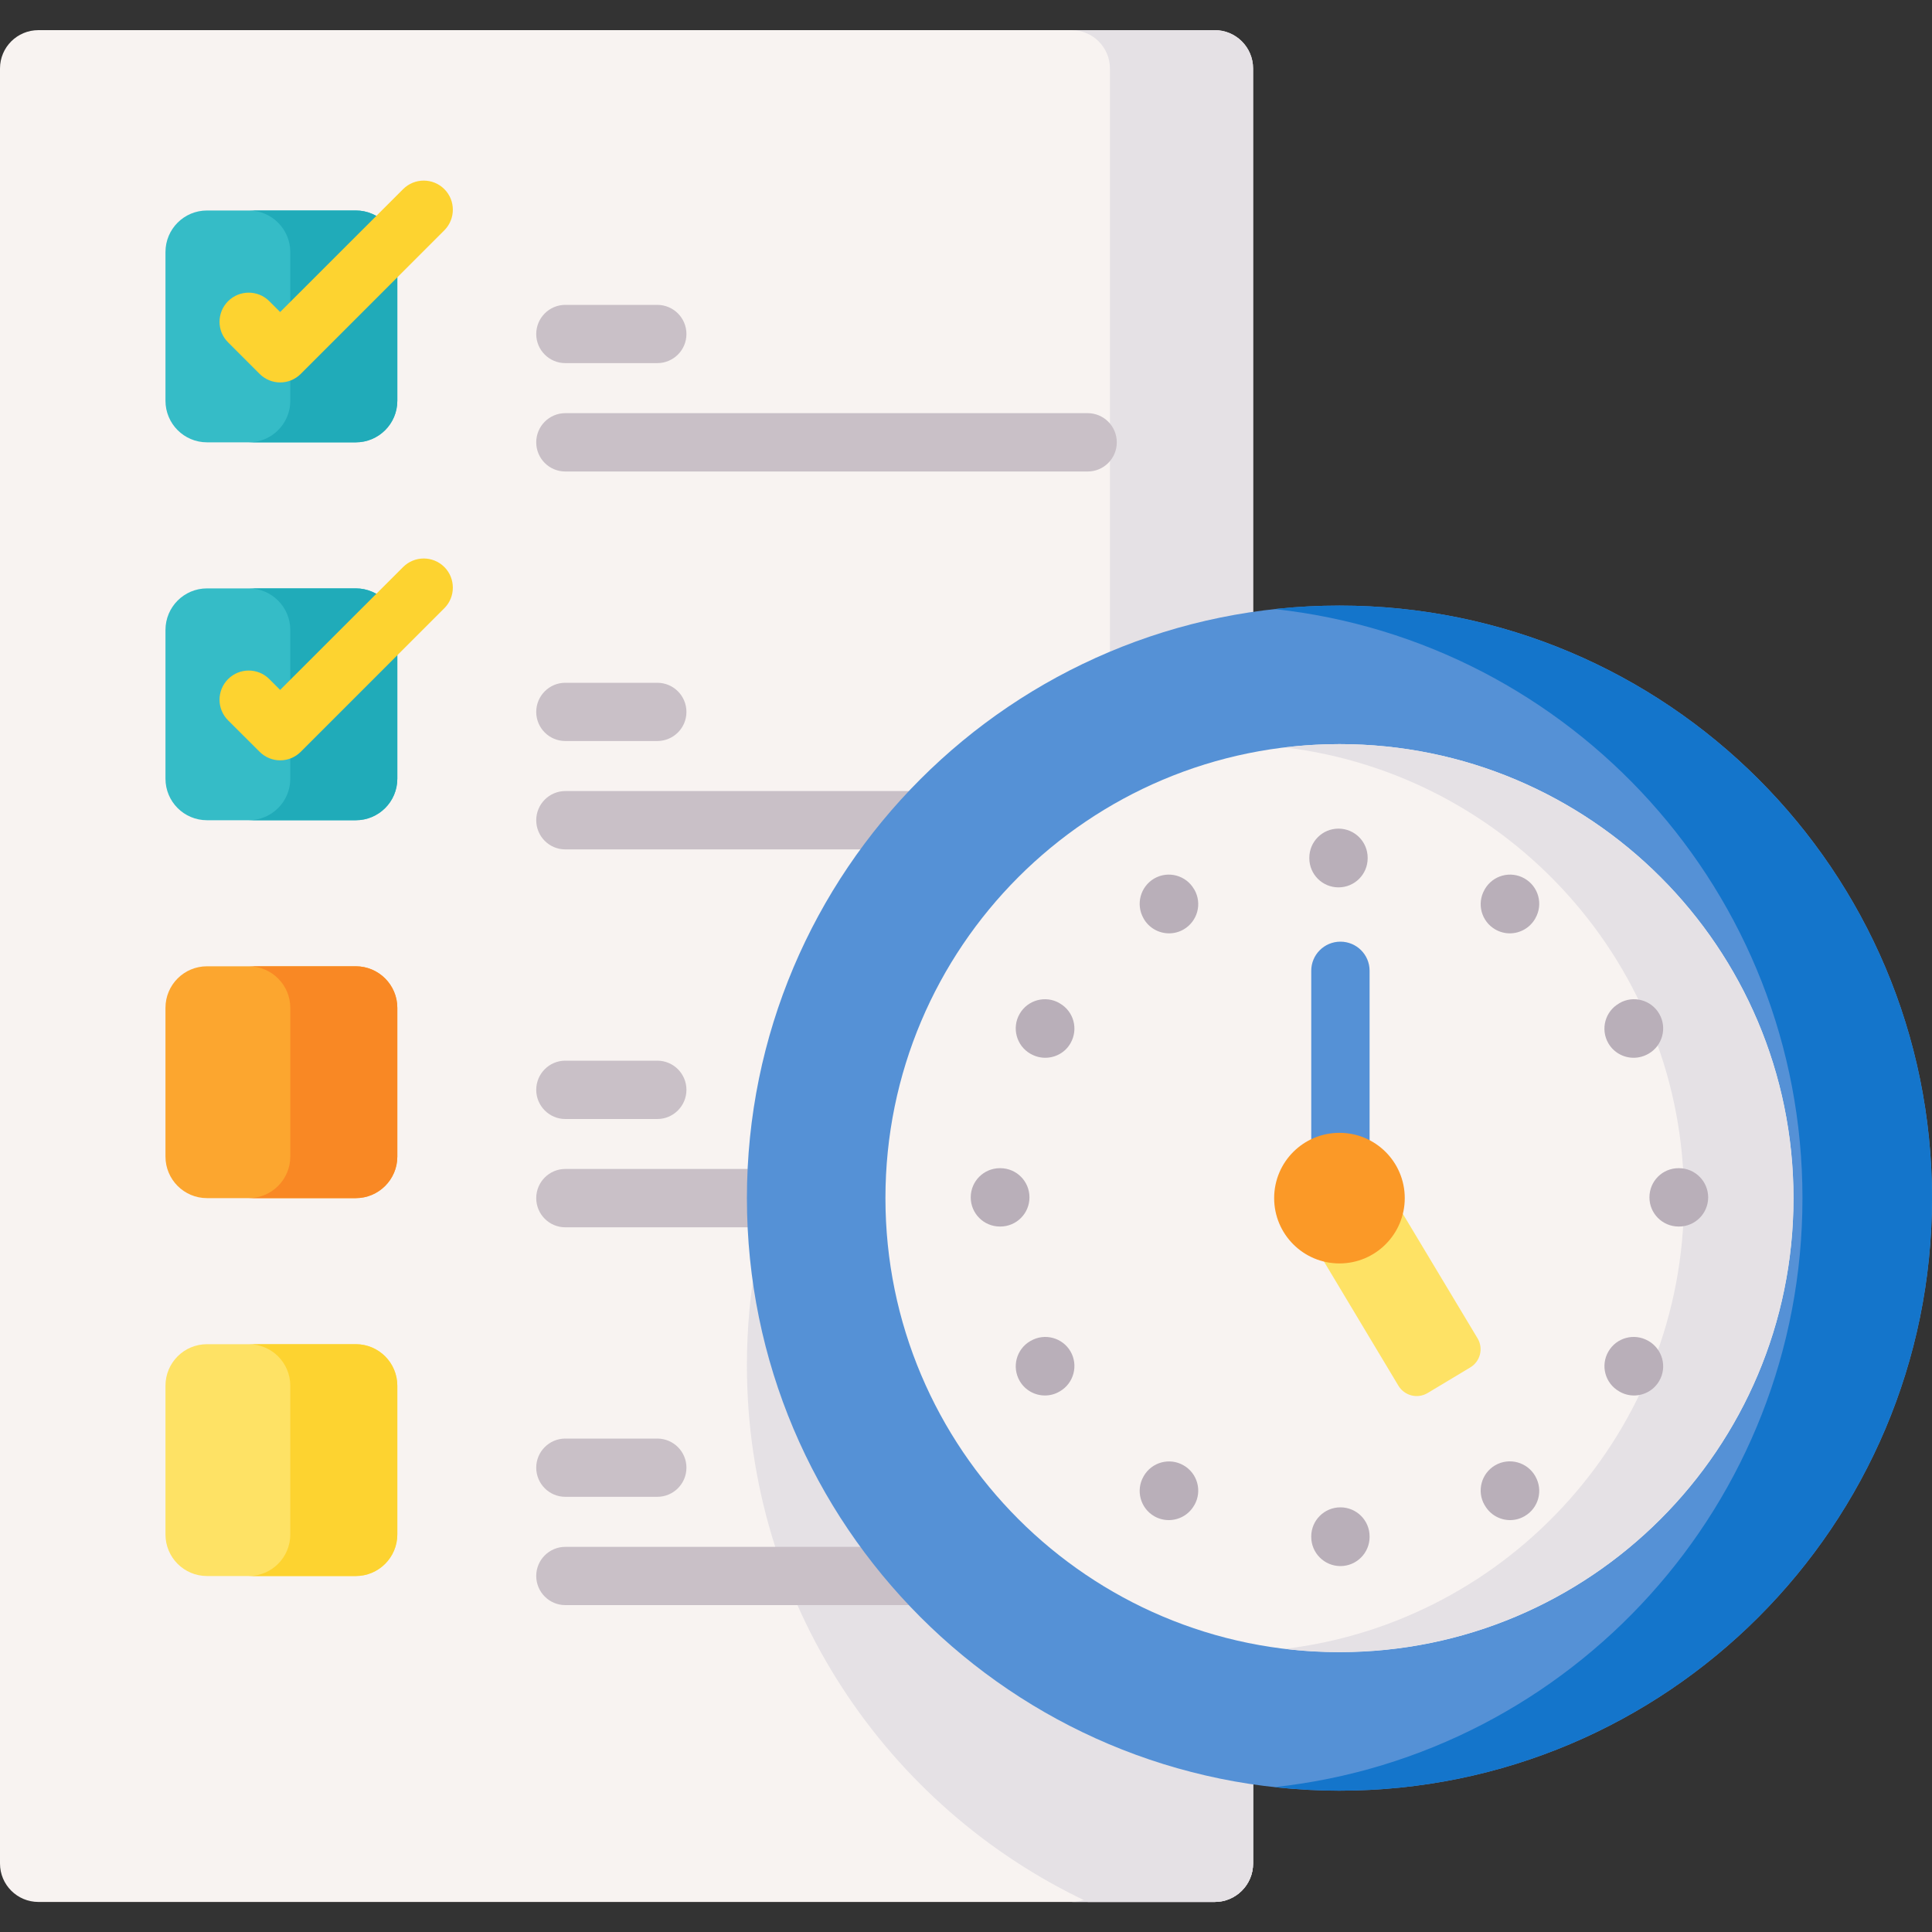 <svg xmlns="http://www.w3.org/2000/svg" width="20" height="20" viewBox="0 0 20 20" fill="none">
  <rect x="0" y="0" width="20" height="20" fill="#333333" stroke="none"/>
  <g clip-path="url(#clip0_567_22692)">
    <path d="M12.972 0.709V19.291C12.972 19.511 12.794 19.689 12.574 19.689H0.398C0.178 19.689 0 19.511 0 19.291V0.709C0 0.489 0.178 0.312 0.398 0.312H12.574C12.794 0.312 12.972 0.489 12.972 0.709Z" fill="#F8F3F1"/>
    <path d="M12.972 8.064V19.291C12.972 19.511 12.794 19.689 12.574 19.689H11.261C9.176 18.709 7.732 16.59 7.732 14.133C7.732 11.049 10.008 8.497 12.972 8.064Z" fill="#E5E1E5"/>
    <path d="M12.972 0.709V19.291C12.972 19.511 12.794 19.689 12.574 19.689H11.092C11.312 19.689 11.49 19.511 11.49 19.291V0.709C11.49 0.49 11.312 0.312 11.092 0.312H12.574C12.794 0.311 12.972 0.49 12.972 0.709Z" fill="#E5E1E5"/>
    <path d="M3.683 4.579H2.143C1.905 4.579 1.713 4.386 1.713 4.149V2.609C1.713 2.371 1.905 2.179 2.143 2.179H3.683C3.92 2.179 4.113 2.371 4.113 2.609V4.149C4.113 4.386 3.92 4.579 3.683 4.579Z" fill="#35BCC7"/>
    <path d="M4.113 2.609V4.149C4.113 4.387 3.92 4.579 3.683 4.579H2.575C2.812 4.579 3.005 4.387 3.005 4.149V2.609C3.005 2.372 2.812 2.179 2.575 2.179H3.683C3.92 2.179 4.113 2.372 4.113 2.609Z" fill="#20ABB9"/>
    <path d="M2.9 3.959C2.823 3.959 2.746 3.929 2.687 3.87L2.361 3.544C2.243 3.427 2.243 3.236 2.361 3.118C2.479 3 2.67 3 2.788 3.118L2.9 3.23L4.173 1.958C4.291 1.84 4.482 1.84 4.6 1.958C4.717 2.075 4.717 2.266 4.6 2.384L3.114 3.87C3.055 3.929 2.978 3.959 2.9 3.959Z" fill="#FDD330"/>
    <path d="M6.804 3.759H5.852C5.686 3.759 5.551 3.624 5.551 3.458C5.551 3.291 5.686 3.156 5.852 3.156H6.804C6.971 3.156 7.106 3.291 7.106 3.458C7.106 3.624 6.971 3.759 6.804 3.759Z" fill="#C9C0C7"/>
    <path d="M11.259 4.881H5.852C5.686 4.881 5.551 4.746 5.551 4.579C5.551 4.412 5.686 4.277 5.852 4.277H11.259C11.426 4.277 11.561 4.412 11.561 4.579C11.561 4.746 11.426 4.881 11.259 4.881Z" fill="#C9C0C7"/>
    <path d="M3.683 8.491H2.143C1.905 8.491 1.713 8.299 1.713 8.061V6.521C1.713 6.284 1.905 6.091 2.143 6.091H3.683C3.92 6.091 4.113 6.284 4.113 6.521V8.061C4.113 8.299 3.92 8.491 3.683 8.491Z" fill="#35BCC7"/>
    <path d="M4.113 6.521V8.061C4.113 8.299 3.92 8.491 3.683 8.491H2.575C2.812 8.491 3.005 8.299 3.005 8.061V6.521C3.005 6.284 2.812 6.091 2.575 6.091H3.683C3.92 6.091 4.113 6.284 4.113 6.521Z" fill="#20ABB9"/>
    <path d="M2.9 7.871C2.823 7.871 2.746 7.841 2.687 7.782L2.361 7.457C2.243 7.339 2.243 7.148 2.361 7.03C2.479 6.912 2.67 6.912 2.788 7.03L2.9 7.142L4.173 5.87C4.291 5.752 4.482 5.752 4.6 5.87C4.717 5.987 4.717 6.179 4.6 6.296L3.114 7.782C3.055 7.841 2.978 7.871 2.9 7.871Z" fill="#FDD330"/>
    <path d="M6.804 7.671H5.852C5.686 7.671 5.551 7.536 5.551 7.37C5.551 7.203 5.686 7.068 5.852 7.068H6.804C6.971 7.068 7.106 7.203 7.106 7.37C7.106 7.536 6.971 7.671 6.804 7.671Z" fill="#C9C0C7"/>
    <path d="M11.259 8.793H5.852C5.686 8.793 5.551 8.658 5.551 8.491C5.551 8.325 5.686 8.189 5.852 8.189H11.259C11.426 8.189 11.561 8.325 11.561 8.491C11.561 8.658 11.426 8.793 11.259 8.793Z" fill="#C9C0C7"/>
    <path d="M3.683 12.403H2.143C1.905 12.403 1.713 12.21 1.713 11.973V10.433C1.713 10.195 1.905 10.003 2.143 10.003H3.683C3.92 10.003 4.113 10.195 4.113 10.433V11.973C4.113 12.21 3.92 12.403 3.683 12.403Z" fill="#FCA62F"/>
    <path d="M4.113 10.433V11.973C4.113 12.21 3.92 12.403 3.683 12.403H2.575C2.812 12.403 3.005 12.21 3.005 11.973V10.433C3.005 10.196 2.812 10.003 2.575 10.003H3.683C3.92 10.003 4.113 10.196 4.113 10.433Z" fill="#F98824"/>
    <path d="M6.804 11.584H5.852C5.686 11.584 5.551 11.448 5.551 11.282C5.551 11.115 5.686 10.98 5.852 10.98H6.804C6.971 10.98 7.106 11.115 7.106 11.282C7.106 11.448 6.971 11.584 6.804 11.584Z" fill="#C9C0C7"/>
    <path d="M11.259 12.705H5.852C5.686 12.705 5.551 12.57 5.551 12.403C5.551 12.236 5.686 12.101 5.852 12.101H11.259C11.426 12.101 11.561 12.236 11.561 12.403C11.561 12.57 11.426 12.705 11.259 12.705Z" fill="#C9C0C7"/>
    <path d="M3.683 16.315H2.143C1.905 16.315 1.713 16.122 1.713 15.885V14.345C1.713 14.107 1.905 13.915 2.143 13.915H3.683C3.92 13.915 4.113 14.107 4.113 14.345V15.885C4.113 16.122 3.92 16.315 3.683 16.315Z" fill="#FEE265"/>
    <path d="M4.113 14.345V15.884C4.113 16.122 3.92 16.315 3.683 16.315H2.575C2.812 16.315 3.005 16.122 3.005 15.884V14.345C3.005 14.107 2.812 13.915 2.575 13.915H3.683C3.92 13.915 4.113 14.107 4.113 14.345Z" fill="#FDD330"/>
    <path d="M6.804 15.495H5.852C5.686 15.495 5.551 15.36 5.551 15.193C5.551 15.027 5.686 14.892 5.852 14.892H6.804C6.971 14.892 7.106 15.027 7.106 15.193C7.106 15.36 6.971 15.495 6.804 15.495Z" fill="#C9C0C7"/>
    <path d="M11.259 16.616H5.852C5.686 16.616 5.551 16.481 5.551 16.314C5.551 16.148 5.686 16.013 5.852 16.013H11.259C11.426 16.013 11.561 16.148 11.561 16.314C11.561 16.481 11.426 16.616 11.259 16.616Z" fill="#C9C0C7"/>
    <path d="M13.866 18.537C17.254 18.537 20 15.79 20 12.403C20 9.015 17.254 6.269 13.866 6.269C10.478 6.269 7.732 9.015 7.732 12.403C7.732 15.79 10.478 18.537 13.866 18.537Z" fill="#5591D6"/>
    <path d="M20 12.403C20 15.79 17.254 18.537 13.866 18.537C13.639 18.537 13.416 18.524 13.196 18.5C16.268 18.166 18.659 15.564 18.659 12.403C18.659 9.242 16.268 6.639 13.195 6.305C13.415 6.281 13.639 6.269 13.866 6.269C17.253 6.269 20 9.015 20 12.403Z" fill="#1475CB"/>
    <path d="M13.866 17.103C16.462 17.103 18.566 14.998 18.566 12.403C18.566 9.807 16.462 7.703 13.866 7.703C11.27 7.703 9.166 9.807 9.166 12.403C9.166 14.998 11.27 17.103 13.866 17.103Z" fill="#F8F3F1"/>
    <path d="M18.566 12.403C18.566 14.998 16.462 17.102 13.866 17.102C13.674 17.102 13.485 17.091 13.3 17.069C15.628 16.789 17.433 14.807 17.433 12.403C17.433 9.999 15.628 8.017 13.299 7.737C13.485 7.715 13.674 7.703 13.866 7.703C16.462 7.703 18.566 9.807 18.566 12.403Z" fill="#E5E1E5"/>
    <path d="M14.477 14.346L13.489 12.698L14.307 12.207L15.296 13.855C15.358 13.959 15.324 14.093 15.221 14.155L14.778 14.421C14.674 14.483 14.54 14.449 14.477 14.346Z" fill="#FEE265"/>
    <path d="M13.876 12.229C13.709 12.229 13.574 12.094 13.574 11.928V10.049C13.574 9.883 13.709 9.748 13.876 9.748C14.043 9.748 14.178 9.883 14.178 10.049V11.928C14.178 12.094 14.043 12.229 13.876 12.229Z" fill="#5591D6"/>
    <path d="M13.866 13.079C14.239 13.079 14.542 12.776 14.542 12.403C14.542 12.029 14.239 11.727 13.866 11.727C13.492 11.727 13.19 12.029 13.19 12.403C13.19 12.776 13.492 13.079 13.866 13.079Z" fill="#FB9927"/>
    <path d="M17.381 12.697C17.381 12.697 17.38 12.697 17.38 12.697H17.375C17.208 12.696 17.074 12.56 17.075 12.394C17.075 12.227 17.21 12.093 17.376 12.093H17.378L17.382 12.093C17.549 12.094 17.683 12.23 17.683 12.396C17.682 12.563 17.547 12.697 17.381 12.697Z" fill="#B9AFB9"/>
    <path d="M10.355 12.697H10.351C10.184 12.697 10.049 12.562 10.049 12.395C10.049 12.228 10.184 12.093 10.351 12.093H10.355C10.522 12.093 10.657 12.228 10.657 12.395C10.657 12.562 10.522 12.697 10.355 12.697Z" fill="#B9AFB9"/>
    <path d="M13.856 9.186C13.689 9.186 13.554 9.051 13.554 8.884V8.88C13.554 8.713 13.689 8.578 13.856 8.578C14.023 8.578 14.158 8.713 14.158 8.88V8.884C14.158 9.051 14.023 9.186 13.856 9.186Z" fill="#B9AFB9"/>
    <path d="M13.876 16.212C13.709 16.212 13.574 16.076 13.574 15.91V15.905C13.574 15.739 13.709 15.604 13.876 15.604C14.043 15.604 14.178 15.739 14.178 15.905V15.91C14.178 16.076 14.043 16.212 13.876 16.212Z" fill="#B9AFB9"/>
    <path d="M12.102 9.662C11.998 9.662 11.896 9.608 11.84 9.511L11.838 9.507C11.755 9.362 11.805 9.178 11.949 9.094C12.094 9.011 12.278 9.061 12.361 9.205L12.364 9.209C12.447 9.354 12.397 9.538 12.252 9.622C12.205 9.649 12.153 9.662 12.102 9.662Z" fill="#B9AFB9"/>
    <path d="M10.82 10.95C10.769 10.95 10.718 10.937 10.67 10.91L10.666 10.908C10.522 10.825 10.472 10.64 10.555 10.496C10.638 10.351 10.823 10.301 10.967 10.384L10.971 10.387C11.116 10.47 11.165 10.654 11.082 10.799C11.027 10.896 10.925 10.95 10.82 10.95Z" fill="#B9AFB9"/>
    <path d="M16.915 14.446C16.864 14.446 16.812 14.433 16.764 14.405L16.761 14.403C16.616 14.32 16.566 14.136 16.65 13.991C16.733 13.847 16.917 13.797 17.062 13.88L17.066 13.882C17.21 13.966 17.26 14.15 17.177 14.294C17.121 14.392 17.019 14.446 16.915 14.446Z" fill="#B9AFB9"/>
    <path d="M15.63 9.662C15.579 9.662 15.527 9.649 15.48 9.622C15.335 9.539 15.285 9.355 15.368 9.21L15.37 9.206C15.453 9.061 15.637 9.011 15.782 9.094C15.927 9.177 15.977 9.361 15.894 9.506L15.892 9.51C15.836 9.607 15.734 9.662 15.63 9.662Z" fill="#B9AFB9"/>
    <path d="M12.099 15.736C12.048 15.736 11.996 15.723 11.949 15.696C11.805 15.613 11.755 15.428 11.838 15.284L11.84 15.28C11.924 15.135 12.108 15.086 12.252 15.169C12.397 15.252 12.447 15.436 12.364 15.581L12.361 15.585C12.305 15.682 12.204 15.736 12.099 15.736Z" fill="#B9AFB9"/>
    <path d="M16.911 10.95C16.807 10.95 16.705 10.896 16.649 10.799C16.566 10.654 16.616 10.47 16.761 10.387L16.765 10.384C16.909 10.301 17.094 10.351 17.177 10.496C17.26 10.64 17.21 10.825 17.066 10.908L17.062 10.91C17.014 10.937 16.962 10.95 16.911 10.95Z" fill="#B9AFB9"/>
    <path d="M10.817 14.446C10.713 14.446 10.612 14.392 10.556 14.296C10.472 14.151 10.521 13.967 10.665 13.883L10.669 13.881C10.813 13.797 10.998 13.846 11.082 13.99C11.165 14.134 11.116 14.319 10.972 14.403L10.968 14.405C10.921 14.433 10.868 14.446 10.817 14.446Z" fill="#B9AFB9"/>
    <path d="M15.632 15.736C15.528 15.736 15.426 15.681 15.371 15.584L15.368 15.58C15.285 15.436 15.335 15.251 15.479 15.168C15.624 15.085 15.808 15.135 15.892 15.279L15.894 15.283C15.977 15.428 15.927 15.612 15.783 15.695C15.735 15.723 15.684 15.736 15.632 15.736Z" fill="#B9AFB9"/>
  </g>
  <defs>
    <clipPath id="clip0_567_22692">
      <rect width="20" height="20" fill="white"/>
    </clipPath>
  </defs>
</svg>
